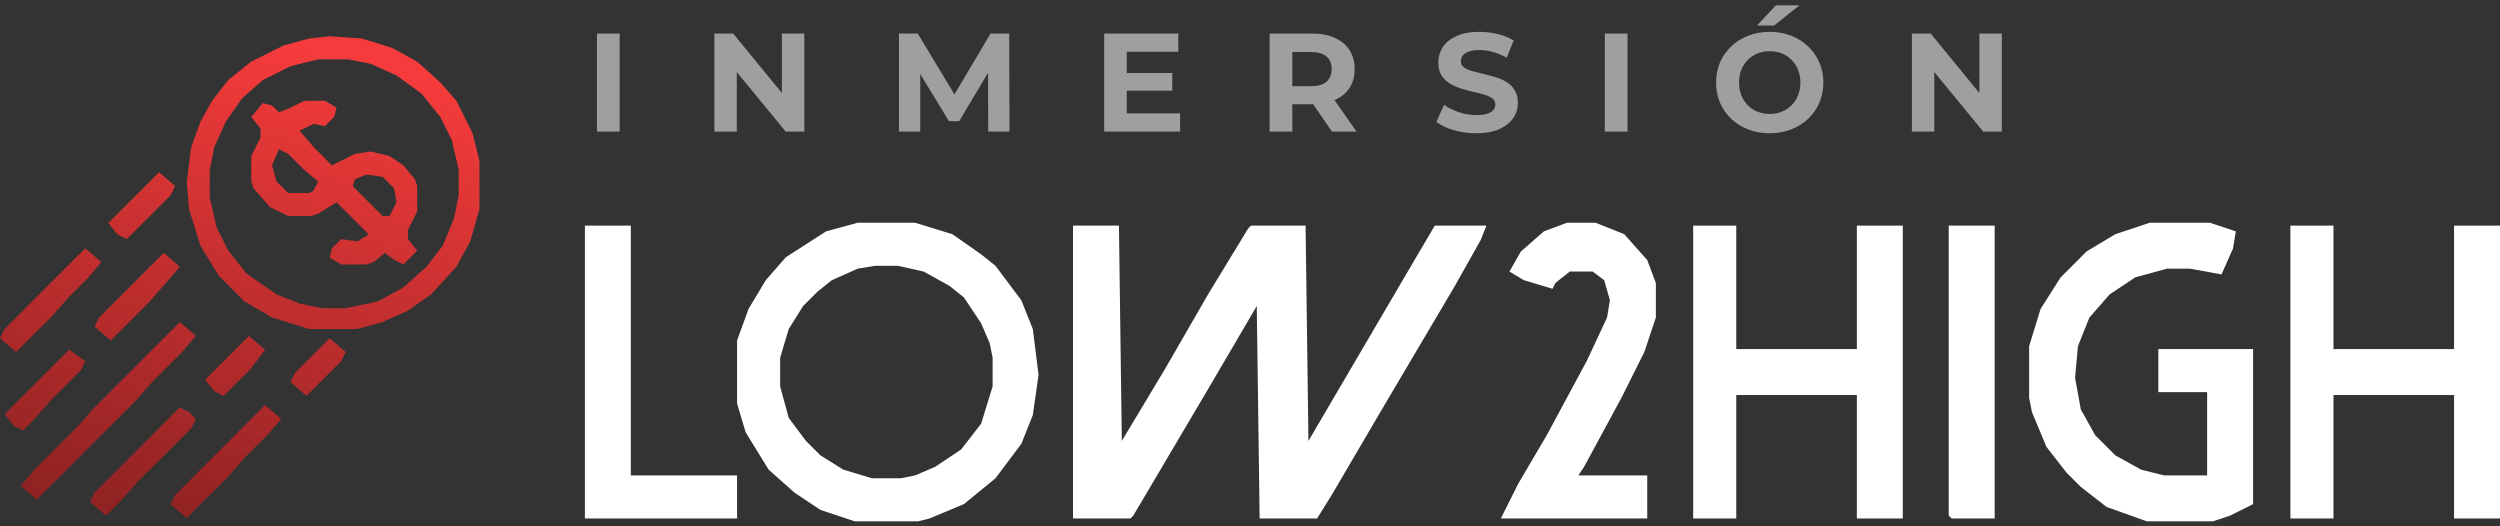 <svg xmlns="http://www.w3.org/2000/svg" width="247" height="52" viewBox="0 0 247 52" fill="none"><rect x="0" y="0" width="247" height="52" fill="#333333" stroke="none"/><path fill-rule="evenodd" clip-rule="evenodd" d="M32.566 3.583L35.755 3.81L38.715 4.721L41.22 6.088L43.498 8.137L45.092 9.959L46.686 13.148L47.369 15.88V20.663L46.458 23.851L45.092 26.356L42.587 29.089L40.309 30.683L37.804 31.822L35.299 32.505H30.517L26.873 31.366L24.14 29.772L21.635 27.267L19.813 24.306L18.674 20.663L18.447 17.93L18.902 14.514L19.813 12.009L20.952 9.959L22.546 7.91L24.823 6.088L28.012 4.493L30.517 3.81L32.566 3.583ZM31.428 5.86L28.695 6.543L25.962 7.91L23.912 9.731L22.318 12.009L21.18 14.514L20.724 16.791V19.524L21.407 22.485L22.546 24.762L24.368 27.039L27.328 29.089L29.606 30L31.883 30.455H34.16L37.349 29.772L39.854 28.406L42.131 26.356L43.725 24.306L44.864 21.574L45.32 19.296V16.791L44.636 13.831L43.498 11.553L41.676 9.276L39.171 7.454L36.666 6.315L34.388 5.86H31.428ZM17.763 31.822L19.358 33.188L17.991 34.782L15.031 37.743L13.436 39.565L3.644 49.358L2.05 47.991L3.416 46.397L7.743 42.07L9.337 40.248L17.763 31.822ZM27.784 41.387L26.19 40.02L17.308 48.902L16.852 49.813L18.447 51.179L22.546 47.08L24.14 45.258L26.417 42.981L27.784 41.387ZM17.763 40.248L18.674 40.704L19.358 41.387L18.902 42.298L13.664 47.536L12.07 49.358L10.476 50.952L8.882 49.585L9.337 48.674L17.763 40.248ZM10.02 25.901L8.426 24.534L0.455 32.505L0 33.416L1.594 34.782L5.238 31.139L6.832 29.317L8.654 27.495L10.02 25.901ZM16.169 24.99L17.764 26.356L16.397 27.95L14.803 29.772L10.931 33.644L9.337 32.277L9.793 31.366L16.169 24.99ZM8.426 35.693L6.832 34.555L0.456 40.931L1.366 42.07L2.277 42.526L3.416 41.387L5.01 39.565L7.971 36.604L8.426 35.693ZM15.714 17.019L17.308 18.386L16.852 19.297L12.525 23.623L11.615 23.168L10.704 22.029L15.714 17.019ZM26.19 34.555L24.595 33.188L20.268 37.515L21.179 38.654L22.09 39.109L24.823 36.377L26.19 34.555ZM32.566 33.416L34.161 34.782L33.705 35.693L30.289 39.109L28.695 37.743L29.15 36.832L32.566 33.416ZM32.111 9.959H30.061L28.695 10.642L27.556 11.098L26.873 10.415L25.962 10.187L24.823 11.553L25.734 12.692V13.603L24.823 15.425V17.93L25.051 18.613L26.645 20.435L28.467 21.346H30.744L31.428 21.118L33.249 19.98L36.438 23.168L35.299 23.851L33.705 23.623L32.794 24.534L32.566 25.445L33.705 26.128H36.21L36.893 25.901L38.032 24.99L38.943 25.673L39.854 26.128L41.22 24.762L40.309 23.623V22.712L41.22 20.89V18.385L40.993 17.702L39.854 16.336L38.487 15.425L36.666 14.969L35.071 15.197L32.794 16.336L30.972 14.514L29.606 12.92L30.972 12.236L32.111 12.464L33.022 11.553L33.249 10.642L32.111 9.959ZM28.467 15.197L27.556 14.742L26.873 16.336L27.328 17.93L28.467 19.069H30.517L30.972 18.841L31.428 17.93L30.061 16.791L28.467 15.197ZM36.21 17.247L37.804 17.474L38.943 18.613L39.171 19.98L38.487 21.346H37.804L34.844 18.385L35.072 17.702L36.21 17.247Z" fill="url(#paint0_linear_2725_617)"></path><path d="M106.013 22.291H110.552L110.835 43.566L115.09 36.475L119.346 29.099L123.317 22.575L123.601 22.291H128.991L129.274 43.566L138.919 27.113L141.756 22.291H146.862L146.295 23.709L143.742 28.248L136.366 40.73L131.544 48.956L130.125 51.226H124.452L124.168 30.234L119.346 38.46L111.97 50.942L111.686 51.226H106.013V22.291Z" fill="white"></path><path fill-rule="evenodd" clip-rule="evenodd" d="M90.411 22.007H84.737L81.617 22.858L77.645 25.411L75.659 27.681L73.957 30.517L72.823 33.638V39.879L73.674 42.716L75.943 46.403L78.496 48.673L81.049 50.375L84.453 51.51H90.694L91.829 51.226L95.233 49.807L98.353 47.254L100.907 43.85L102.041 41.014L102.609 37.042L102.041 32.503L100.907 29.666L98.353 26.262L96.935 25.128L94.098 23.142L90.411 22.007ZM88.709 26.262H86.439L84.737 26.546L82.184 27.681L80.766 28.815L79.347 30.234L77.929 32.503L77.078 35.34V38.177L77.929 41.297L79.631 43.567L81.049 44.985L83.319 46.403L86.156 47.254H88.992L90.411 46.971L92.396 46.12L94.95 44.418L96.935 41.864L98.07 38.177V35.34L97.786 33.922L96.935 31.936L95.233 29.383L93.815 28.248L91.262 26.83L88.709 26.262Z" fill="white"></path><path d="M226.292 22.291H230.547V34.489H242.461V22.291H247V51.226H242.461V39.028H230.547V51.226H226.292V22.291Z" fill="white"></path><path d="M167.287 22.291H171.542V34.489H183.456V22.291H187.995V51.226H183.456V39.028H171.542V51.226H167.287V22.291Z" fill="white"></path><path d="M212.392 22.007H218.349L220.902 22.858L220.618 24.56L219.484 27.113L216.363 26.546H214.094L210.973 27.397L208.42 29.099L206.434 31.369L205.3 34.205L205.016 37.326L205.583 40.446L207.002 42.999L208.988 44.985L211.541 46.403L213.81 46.971H218.065V38.744H213.243V34.489H222.604V49.807L220.335 50.942L218.633 51.51H212.108L208.137 50.091L205.583 48.105L204.165 46.687L202.179 44.134L200.761 40.73L200.477 39.311V34.205L201.612 30.517L203.598 27.397L206.151 24.844L208.988 23.142L212.392 22.007Z" fill="white"></path><path d="M154.805 22.007H157.642L160.479 23.142L162.748 25.695L163.599 27.964V31.369L162.464 34.773L160.195 39.311L156.507 46.12L155.94 46.971H162.748V51.226H148.281L149.983 47.822L152.819 42.999L156.791 35.624L158.777 31.369L159.06 29.666L158.493 27.681L157.358 26.83H155.089L153.67 27.964L153.387 28.532L150.55 27.681L149.132 26.83L150.266 24.844L152.536 22.858L154.805 22.007Z" fill="white"></path><path d="M57.788 22.291H62.326V46.971H72.822V51.226H57.788V22.291Z" fill="white"></path><path d="M192.534 22.291H197.073V51.226H192.818L192.534 50.942V22.291Z" fill="white"></path><path d="M58.981 13V3.312H61.224V13H58.981ZM70.581 13V3.312H72.436L78.152 10.287H77.252V3.312H79.467V13H77.626L71.896 6.025H72.796V13H70.581ZM88.817 13V3.312H90.672L94.796 10.149H93.814L97.869 3.312H99.709L99.737 13H97.633L97.62 6.537H98.007L94.768 11.976H93.758L90.45 6.537H90.921V13H88.817ZM111.156 7.215H115.82V8.959H111.156V7.215ZM111.322 11.201H116.595V13H109.094V3.312H116.415V5.111H111.322V11.201ZM125.438 13V3.312H129.631C130.499 3.312 131.246 3.455 131.873 3.741C132.501 4.018 132.985 4.419 133.327 4.945C133.668 5.471 133.839 6.098 133.839 6.827C133.839 7.547 133.668 8.17 133.327 8.696C132.985 9.212 132.501 9.609 131.873 9.886C131.246 10.163 130.499 10.301 129.631 10.301H126.683L127.68 9.319V13H125.438ZM131.597 13L129.175 9.485H131.569L134.019 13H131.597ZM127.68 9.568L126.683 8.516H129.507C130.199 8.516 130.715 8.368 131.057 8.073C131.398 7.768 131.569 7.353 131.569 6.827C131.569 6.292 131.398 5.877 131.057 5.582C130.715 5.286 130.199 5.139 129.507 5.139H126.683L127.68 4.073V9.568ZM145.857 13.166C145.082 13.166 144.339 13.065 143.629 12.862C142.918 12.649 142.346 12.377 141.912 12.045L142.674 10.357C143.089 10.652 143.578 10.896 144.141 11.09C144.713 11.275 145.289 11.367 145.871 11.367C146.313 11.367 146.669 11.325 146.936 11.242C147.213 11.15 147.416 11.025 147.545 10.869C147.674 10.712 147.739 10.532 147.739 10.329C147.739 10.07 147.638 9.868 147.435 9.72C147.232 9.563 146.964 9.438 146.632 9.346C146.3 9.245 145.931 9.152 145.525 9.069C145.128 8.977 144.726 8.866 144.321 8.737C143.924 8.608 143.559 8.442 143.227 8.239C142.895 8.036 142.623 7.768 142.411 7.436C142.208 7.104 142.106 6.68 142.106 6.163C142.106 5.609 142.254 5.107 142.549 4.654C142.853 4.193 143.306 3.829 143.905 3.561C144.514 3.284 145.275 3.146 146.189 3.146C146.798 3.146 147.398 3.22 147.988 3.367C148.579 3.506 149.1 3.718 149.552 4.004L148.86 5.706C148.408 5.448 147.956 5.259 147.504 5.139C147.052 5.01 146.609 4.945 146.175 4.945C145.741 4.945 145.386 4.996 145.109 5.097C144.833 5.199 144.634 5.333 144.514 5.499C144.394 5.656 144.334 5.84 144.334 6.052C144.334 6.301 144.436 6.504 144.639 6.661C144.842 6.809 145.109 6.929 145.442 7.021C145.774 7.113 146.138 7.206 146.535 7.298C146.941 7.39 147.342 7.496 147.739 7.616C148.145 7.736 148.514 7.898 148.846 8.101C149.178 8.304 149.446 8.571 149.649 8.903C149.861 9.235 149.967 9.655 149.967 10.163C149.967 10.707 149.815 11.205 149.511 11.658C149.206 12.11 148.749 12.474 148.14 12.751C147.541 13.028 146.779 13.166 145.857 13.166ZM158.558 13V3.312H160.8V13H158.558ZM174.863 13.166C174.097 13.166 173.387 13.041 172.732 12.792C172.086 12.543 171.523 12.193 171.043 11.741C170.573 11.288 170.204 10.758 169.936 10.149C169.678 9.54 169.549 8.876 169.549 8.156C169.549 7.436 169.678 6.772 169.936 6.163C170.204 5.554 170.577 5.023 171.057 4.571C171.537 4.119 172.1 3.769 172.746 3.52C173.391 3.27 174.093 3.146 174.849 3.146C175.615 3.146 176.316 3.27 176.953 3.52C177.599 3.769 178.157 4.119 178.628 4.571C179.107 5.023 179.481 5.554 179.749 6.163C180.016 6.763 180.15 7.427 180.15 8.156C180.15 8.876 180.016 9.545 179.749 10.163C179.481 10.772 179.107 11.302 178.628 11.754C178.157 12.197 177.599 12.543 176.953 12.792C176.316 13.041 175.62 13.166 174.863 13.166ZM174.849 11.256C175.283 11.256 175.68 11.182 176.04 11.035C176.409 10.887 176.732 10.675 177.008 10.398C177.285 10.121 177.497 9.794 177.645 9.415C177.802 9.037 177.88 8.617 177.88 8.156C177.88 7.695 177.802 7.275 177.645 6.897C177.497 6.518 177.285 6.191 177.008 5.914C176.741 5.637 176.422 5.425 176.053 5.277C175.684 5.13 175.283 5.056 174.849 5.056C174.416 5.056 174.014 5.13 173.645 5.277C173.285 5.425 172.967 5.637 172.69 5.914C172.413 6.191 172.197 6.518 172.04 6.897C171.892 7.275 171.818 7.695 171.818 8.156C171.818 8.608 171.892 9.028 172.04 9.415C172.197 9.794 172.409 10.121 172.676 10.398C172.953 10.675 173.276 10.887 173.645 11.035C174.014 11.182 174.416 11.256 174.849 11.256ZM173.59 2.523L175.458 0.53H177.783L175.278 2.523H173.59ZM188.894 13V3.312H190.748L196.464 10.287H195.564V3.312H197.779V13H195.938L190.208 6.025H191.108V13H188.894Z" fill="#9F9F9F"></path><defs><linearGradient id="paint0_linear_2725_617" x1="23.685" y1="3.583" x2="12.228" y2="51.013" gradientUnits="userSpaceOnUse"><stop stop-color="#F53B3B"></stop><stop offset="1" stop-color="#8F2222"></stop></linearGradient></defs></svg>